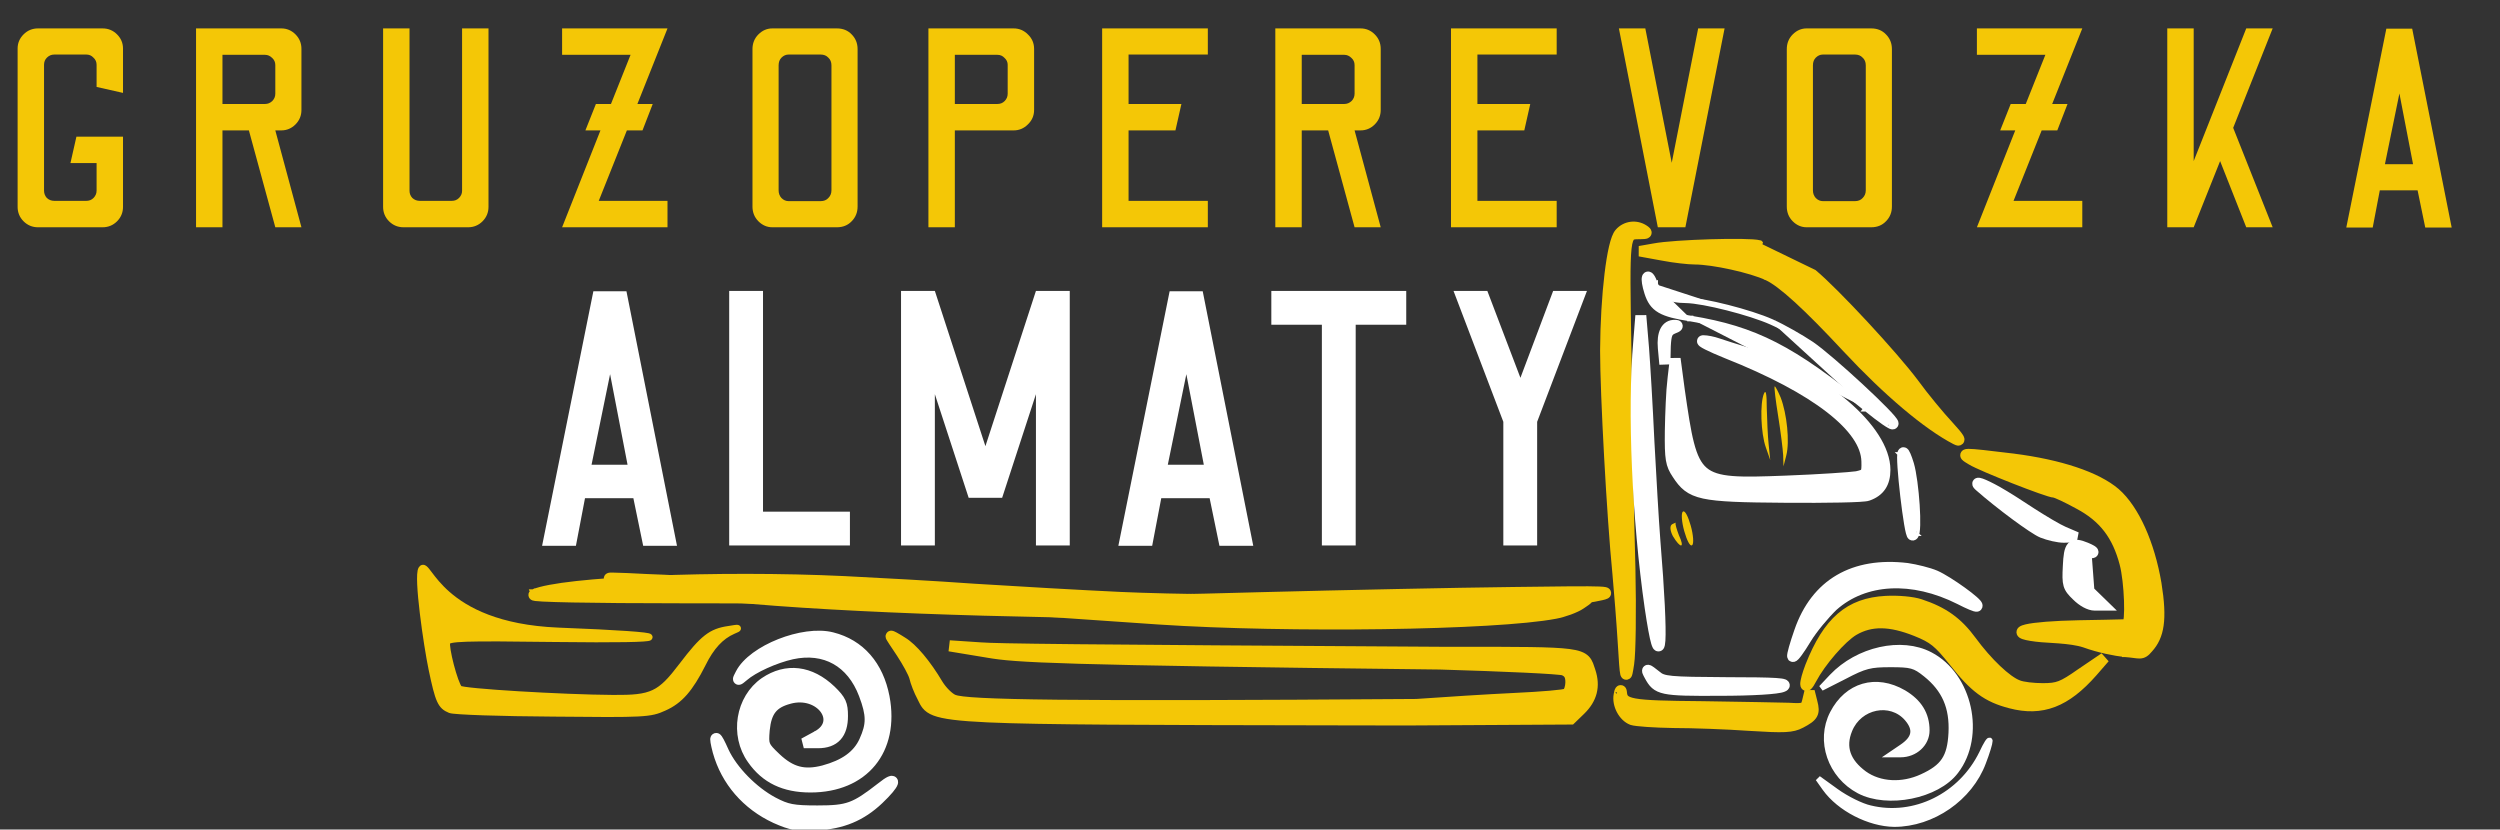 <svg width="220" height="73" viewBox="0 0 220 73" fill="none" xmlns="http://www.w3.org/2000/svg">
<rect x="0" y="0" width="220" height="73" fill="#333333" stroke="none"/>
<g clip-path="url(#clip0_53_146)">
<path d="M144.711 20.28C144.711 20.28 144.711 20.28 144.711 20.28L144.711 20.28ZM143.32 59.202C143.32 59.202 143.32 59.201 143.32 59.199C143.32 59.201 143.32 59.202 143.32 59.202ZM144.629 20.576C144.631 20.578 144.631 20.578 144.629 20.575L144.629 20.576ZM143.335 32.121L143.335 32.12C143.327 31.655 143.32 31.21 143.313 30.782C143.229 25.676 143.187 23.142 143.326 21.877C143.364 21.538 143.412 21.306 143.47 21.147C143.527 20.991 143.587 20.922 143.637 20.886C143.689 20.848 143.761 20.823 143.885 20.811C143.976 20.803 144.073 20.802 144.194 20.801C144.246 20.801 144.302 20.8 144.364 20.799C144.504 20.799 144.622 20.796 144.714 20.785C144.76 20.78 144.808 20.773 144.852 20.76C144.891 20.748 144.956 20.725 145.011 20.67C145.082 20.599 145.111 20.499 145.088 20.401C145.071 20.325 145.027 20.27 145 20.241C144.944 20.179 144.862 20.119 144.778 20.063C144.01 19.55 142.982 19.676 142.37 20.383C142.255 20.51 142.161 20.699 142.079 20.913C141.995 21.136 141.916 21.411 141.841 21.729C141.692 22.364 141.558 23.187 141.445 24.133C141.218 26.025 141.072 28.428 141.058 30.843V30.844C141.058 34.666 141.641 45.441 142.142 50.484C142.28 52.013 142.502 54.764 142.613 56.597C142.662 57.404 142.7 58.014 142.733 58.453C142.766 58.881 142.796 59.169 142.832 59.311C142.84 59.343 142.856 59.4 142.89 59.45C142.906 59.475 142.95 59.532 143.032 59.558C143.132 59.59 143.219 59.556 143.271 59.517C143.314 59.484 143.338 59.446 143.349 59.427C143.362 59.404 143.371 59.382 143.378 59.364C143.392 59.327 143.404 59.285 143.414 59.243C143.454 59.078 143.499 58.793 143.554 58.43C143.627 57.988 143.675 56.82 143.696 55.316C143.716 53.8 143.71 51.919 143.668 50.038L143.668 50.036C143.557 46.282 143.418 38.242 143.335 32.121Z" fill="#F4C706" stroke="#F4C706" stroke-width="0.5"/>
<path d="M159.626 23.974L159.625 23.973L154.802 21.634L154.866 21.393C154.866 21.393 154.865 21.392 154.865 21.392C154.721 21.354 154.495 21.329 154.225 21.311C153.947 21.293 153.605 21.281 153.218 21.275C152.444 21.264 151.484 21.275 150.502 21.305C148.545 21.364 146.465 21.496 145.567 21.667C145.566 21.667 145.566 21.667 145.565 21.667L144.458 21.861L144.456 22.353L146.286 22.687C146.286 22.687 146.287 22.687 146.287 22.687C147.296 22.883 148.589 23.025 149.138 23.025C149.93 23.025 151.165 23.208 152.388 23.479C153.612 23.749 154.791 24.099 155.473 24.42L155.473 24.421L155.476 24.422C156.076 24.696 156.933 25.334 158.091 26.389C159.243 27.44 160.674 28.888 162.421 30.764L162.422 30.765C165.981 34.582 169.502 37.556 172.012 38.857C172.076 38.89 172.137 38.919 172.194 38.938C172.222 38.948 172.256 38.957 172.292 38.962C172.326 38.966 172.383 38.968 172.445 38.945C172.518 38.917 172.58 38.858 172.608 38.777C172.632 38.709 172.624 38.647 172.617 38.612C172.602 38.543 172.567 38.477 172.536 38.426C172.41 38.216 172.099 37.849 171.618 37.325L171.618 37.325L171.617 37.324C170.846 36.497 169.465 34.835 168.582 33.619L168.582 33.619L168.58 33.616C167.655 32.381 165.898 30.369 164.138 28.473C162.379 26.578 160.598 24.779 159.626 23.974Z" fill="#F4C706" stroke="#F4C706" stroke-width="0.5"/>
<path d="M155.903 28.334C154.954 27.909 153.459 27.438 152.017 27.072C150.58 26.706 149.16 26.435 148.365 26.421L148.365 26.421H148.36C147.594 26.421 147 26.292 146.56 26.054C146.125 25.82 145.825 25.471 145.652 24.999M155.903 28.334C155.903 28.334 155.903 28.335 155.904 28.335L155.801 28.563L155.903 28.334C155.903 28.334 155.903 28.334 155.903 28.334ZM155.903 28.334C156.919 28.787 158.486 29.685 159.411 30.303L159.413 30.304L159.413 30.304C160.305 30.914 162.144 32.513 163.749 34C164.554 34.746 165.306 35.469 165.858 36.033C166.133 36.314 166.362 36.559 166.523 36.749C166.603 36.843 166.67 36.928 166.719 37.001C166.743 37.036 166.766 37.074 166.784 37.111C166.798 37.141 166.824 37.201 166.824 37.272C166.824 37.312 166.815 37.368 166.779 37.422C166.741 37.478 166.689 37.51 166.643 37.525C166.566 37.551 166.497 37.536 166.472 37.53C166.41 37.516 166.344 37.484 166.287 37.453C166.163 37.388 165.995 37.281 165.797 37.144C165.398 36.867 164.851 36.453 164.25 35.963M164.25 35.963C164.251 35.963 164.251 35.963 164.251 35.963L164.408 35.769L164.25 35.963ZM164.25 35.963C160.978 33.295 158.53 31.549 156.19 30.35C153.856 29.155 151.619 28.5 148.765 28.03M148.765 28.03C148.765 28.031 148.766 28.031 148.766 28.031L148.804 27.784L148.764 28.03C148.764 28.03 148.764 28.03 148.765 28.03ZM148.765 28.03C147.505 27.836 146.663 27.637 146.083 27.301C145.477 26.95 145.177 26.463 144.957 25.773C144.85 25.437 144.78 25.146 144.744 24.916C144.726 24.801 144.716 24.698 144.715 24.61C144.714 24.528 144.719 24.435 144.748 24.355C144.763 24.316 144.792 24.254 144.853 24.206C144.925 24.15 145.014 24.133 145.097 24.152C145.167 24.168 145.219 24.206 145.25 24.233C145.284 24.264 145.313 24.299 145.338 24.333C145.434 24.465 145.539 24.689 145.652 24.999M145.652 24.999C145.652 24.999 145.652 24.998 145.652 24.998L145.417 25.085L145.652 24.999C145.652 24.999 145.652 24.999 145.652 24.999ZM166.334 37.331C166.334 37.331 166.334 37.33 166.333 37.328C166.334 37.33 166.335 37.331 166.334 37.331Z" fill="white" stroke="white" stroke-width="0.5"/>
<path d="M144.864 30.624L144.864 30.622L144.642 27.979L144.144 27.98L143.977 30.065C143.977 30.066 143.977 30.066 143.977 30.066C143.448 36.156 143.866 45.719 144.979 53.467L144.979 53.468C145.214 55.072 145.406 56.1 145.551 56.589C145.587 56.71 145.625 56.816 145.668 56.892C145.687 56.927 145.723 56.984 145.783 57.025C145.816 57.048 145.865 57.073 145.928 57.077C145.995 57.081 146.054 57.061 146.099 57.032C146.176 56.981 146.21 56.905 146.224 56.871C146.242 56.827 146.254 56.779 146.263 56.733C146.282 56.639 146.296 56.517 146.305 56.373C146.379 55.235 146.238 52.154 145.864 47.596C145.725 45.847 145.504 41.901 145.337 38.839C145.198 35.777 144.976 32.074 144.864 30.624ZM145.761 56.682C145.759 56.686 145.759 56.685 145.761 56.681C145.761 56.682 145.761 56.682 145.761 56.682ZM146.106 56.652C146.106 56.652 146.106 56.651 146.105 56.649C146.106 56.651 146.106 56.651 146.106 56.652Z" fill="white" stroke="white" stroke-width="0.5"/>
<path d="M146.778 30.492C146.806 29.946 146.848 29.649 146.926 29.462C146.99 29.308 147.083 29.221 147.29 29.128C147.402 29.086 147.495 29.047 147.567 29.011C147.604 28.993 147.639 28.973 147.671 28.952C147.698 28.934 147.74 28.903 147.773 28.859C147.807 28.814 147.867 28.701 147.803 28.571C147.753 28.469 147.66 28.435 147.63 28.425C147.558 28.401 147.47 28.396 147.394 28.396C147.166 28.389 146.955 28.438 146.771 28.55C146.587 28.662 146.446 28.828 146.343 29.031C146.143 29.429 146.083 29.984 146.141 30.643L146.141 30.643L146.141 30.645L146.252 31.841L146.751 31.823L146.778 30.492ZM147.398 28.533C147.398 28.533 147.397 28.534 147.396 28.534C147.397 28.534 147.398 28.533 147.398 28.533Z" fill="white" stroke="white" stroke-width="0.5"/>
<path d="M146.755 37.926L146.755 37.927C146.741 39.161 146.754 39.914 146.845 40.465C146.939 41.034 147.116 41.387 147.407 41.824C147.709 42.288 147.998 42.672 148.388 42.973C148.781 43.276 149.259 43.483 149.922 43.628C151.231 43.913 153.331 43.968 157.082 43.995C158.916 44.009 160.653 44.002 161.976 43.974C162.636 43.961 163.195 43.941 163.611 43.917C163.819 43.904 163.993 43.891 164.129 43.875C164.247 43.861 164.366 43.844 164.446 43.812C164.997 43.618 165.419 43.318 165.701 42.897C165.982 42.475 166.107 41.957 166.107 41.352C166.107 40.405 165.736 39.4 165.098 38.404C164.459 37.407 163.543 36.403 162.427 35.455C160.196 33.557 157.146 31.857 153.853 30.846C152.766 30.511 151.608 30.152 151.226 30.015C150.819 29.869 150.234 29.75 149.892 29.75C149.864 29.75 149.813 29.752 149.761 29.772C149.703 29.794 149.591 29.863 149.585 30.011C149.581 30.116 149.639 30.188 149.655 30.207C149.68 30.237 149.708 30.261 149.731 30.28C149.821 30.35 149.977 30.438 150.165 30.533C150.552 30.729 151.156 30.996 151.881 31.289L151.882 31.29C155.8 32.843 158.844 34.468 160.911 36.069C162.99 37.678 164.027 39.222 164.053 40.606L164.053 40.606L164.053 40.608C164.06 40.88 164.061 41.075 164.047 41.222C164.034 41.369 164.008 41.44 163.982 41.48C163.96 41.515 163.921 41.551 163.824 41.591C163.722 41.633 163.579 41.671 163.366 41.719C162.867 41.8 160.092 41.993 157.157 42.104C155.118 42.181 153.604 42.232 152.452 42.139C151.301 42.047 150.554 41.812 150.02 41.354C149.485 40.895 149.125 40.177 148.827 39.024C148.528 37.872 148.301 36.328 148.002 34.251C148.002 34.25 148.002 34.25 148.002 34.249L147.669 31.748L147.173 31.752L146.979 33.42C146.979 33.42 146.979 33.421 146.978 33.421C146.866 34.353 146.782 36.368 146.755 37.926Z" fill="white" stroke="white" stroke-width="0.5"/>
<path d="M156.697 34.975C157.252 36.422 157.502 38.871 157.196 40.067L156.946 41.041L156.919 40.067C156.891 39.538 156.697 37.98 156.474 36.589C156.252 35.225 156.114 34.057 156.169 34.001C156.225 33.973 156.447 34.391 156.697 34.975Z" fill="#F4C706"/>
<path d="M155.476 35.921C155.504 36.923 155.559 38.37 155.642 39.121L155.781 40.484L155.393 39.371C154.948 38.119 154.865 35.504 155.226 34.641C155.393 34.252 155.476 34.641 155.476 35.921Z" fill="#F4C706"/>
<path d="M168.175 40.818L168.175 40.818L168.175 40.816C168.076 40.491 167.976 40.21 167.891 40.014C167.849 39.919 167.807 39.832 167.765 39.769C167.747 39.742 167.714 39.695 167.666 39.66C167.642 39.642 167.592 39.611 167.523 39.606C167.44 39.599 167.366 39.631 167.314 39.683C167.258 39.739 167.238 39.808 167.23 39.836C167.219 39.874 167.213 39.916 167.208 39.955C167.199 40.035 167.195 40.134 167.195 40.247C167.194 40.474 167.208 40.779 167.231 41.131C167.279 41.837 167.367 42.75 167.472 43.648C167.576 44.546 167.697 45.433 167.807 46.087C167.862 46.413 167.915 46.687 167.964 46.877C167.988 46.969 168.014 47.055 168.044 47.12C168.056 47.147 168.081 47.198 168.125 47.241C168.149 47.263 168.193 47.299 168.26 47.313C168.333 47.329 168.404 47.312 168.458 47.277C168.552 47.218 168.596 47.122 168.617 47.067C168.643 47 168.662 46.922 168.676 46.841C168.704 46.678 168.72 46.467 168.728 46.226C168.744 45.743 168.725 45.11 168.681 44.441C168.594 43.111 168.406 41.598 168.175 40.818ZM168.501 46.916C168.501 46.916 168.5 46.916 168.499 46.913C168.5 46.915 168.501 46.916 168.501 46.916ZM167.712 39.969C167.713 39.965 167.713 39.966 167.711 39.971C167.712 39.97 167.712 39.97 167.712 39.969ZM167.343 40.038C167.343 40.038 167.344 40.038 167.345 40.04C167.344 40.039 167.343 40.038 167.343 40.038ZM168.145 46.9C168.145 46.9 168.145 46.899 168.147 46.896C168.145 46.899 168.145 46.9 168.145 46.9Z" fill="white" stroke="white" stroke-width="0.5"/>
<path d="M177.164 40.163L177.163 40.162L177.092 40.154C174.858 39.885 173.705 39.746 173.237 39.75C173.175 39.751 173.117 39.754 173.067 39.761C173.022 39.767 172.958 39.779 172.9 39.812C172.832 39.851 172.743 39.938 172.75 40.077C172.755 40.18 172.813 40.25 172.838 40.279C172.896 40.344 172.986 40.406 173.067 40.459C173.155 40.517 173.265 40.582 173.384 40.654L173.384 40.654C173.384 40.654 173.385 40.654 173.385 40.655C173.628 40.805 174.179 41.059 174.855 41.35C175.541 41.645 176.375 41.985 177.197 42.308C178.018 42.631 178.829 42.937 179.468 43.163C179.787 43.276 180.066 43.369 180.282 43.435C180.39 43.468 180.485 43.494 180.563 43.513C180.63 43.529 180.703 43.544 180.765 43.545C180.769 43.546 180.78 43.549 180.803 43.556C180.839 43.567 180.889 43.584 180.952 43.609C181.078 43.659 181.246 43.732 181.444 43.825C181.84 44.011 182.348 44.269 182.87 44.558L182.87 44.558L182.873 44.56C184.993 45.691 186.14 47.227 186.772 49.621L186.772 49.621L186.772 49.622C186.98 50.392 187.121 51.712 187.162 52.857C187.182 53.428 187.176 53.944 187.144 54.317C187.127 54.506 187.105 54.646 187.08 54.736C187.079 54.738 187.079 54.74 187.078 54.742C187.016 54.744 186.933 54.746 186.831 54.749C186.151 54.767 184.633 54.808 182.96 54.831L182.959 54.831C180.693 54.877 179.042 55.015 178.297 55.191C178.12 55.233 177.951 55.286 177.844 55.365C177.792 55.403 177.694 55.494 177.698 55.642C177.703 55.786 177.803 55.871 177.855 55.908C177.966 55.985 178.142 56.039 178.341 56.084C178.553 56.132 178.832 56.177 179.179 56.219C179.454 56.258 179.86 56.283 180.316 56.311C180.593 56.328 180.888 56.347 181.184 56.37C181.988 56.433 182.815 56.533 183.417 56.736C184.707 57.204 186.134 57.477 186.986 57.57L186.986 57.571L186.996 57.571C187.326 57.594 187.576 57.626 187.781 57.653C187.788 57.654 187.794 57.655 187.801 57.656C187.99 57.681 188.159 57.703 188.307 57.699C188.474 57.694 188.624 57.655 188.775 57.558C188.914 57.469 189.044 57.335 189.188 57.164C190.212 56.031 190.474 54.53 189.96 51.328L189.96 51.328L189.959 51.326C189.361 47.804 187.997 44.728 186.287 43.23L186.285 43.229C184.58 41.767 181.278 40.686 177.164 40.163ZM173.12 40.258C173.12 40.258 173.12 40.258 173.121 40.258L173.12 40.258Z" fill="#F4C706" stroke="#F4C706" stroke-width="0.5"/>
<path d="M175.86 43.064L175.859 43.063C175.232 42.714 174.71 42.462 174.401 42.354C174.323 42.327 174.249 42.305 174.183 42.294C174.152 42.289 174.11 42.285 174.066 42.29C174.028 42.294 173.94 42.309 173.873 42.387C173.795 42.478 173.802 42.583 173.817 42.641C173.831 42.696 173.859 42.739 173.878 42.765C173.919 42.822 173.978 42.881 174.044 42.94L174.045 42.941C174.968 43.754 176.168 44.704 177.231 45.49C177.762 45.883 178.261 46.236 178.676 46.511C179.084 46.781 179.428 46.988 179.641 47.075L179.641 47.075L179.643 47.075C180.217 47.306 181.083 47.511 181.624 47.511V47.511L181.631 47.511L182.548 47.483L182.639 47.003L181.667 46.586L181.667 46.586L181.665 46.585C181.162 46.373 179.933 45.635 178.929 44.993C177.928 44.324 176.562 43.458 175.86 43.064Z" fill="white" stroke="white" stroke-width="0.5"/>
<path d="M148.786 46.262C149.015 47.072 149.072 47.883 148.9 47.978C148.729 48.121 148.443 47.549 148.214 46.738C147.985 45.928 147.928 45.117 148.1 45.022C148.271 44.879 148.557 45.451 148.786 46.262Z" fill="#F4C706"/>
<path d="M147.454 46.032C147.405 46.095 147.552 46.603 147.748 47.111C148.286 48.253 147.895 48.317 147.21 47.174C146.965 46.698 146.916 46.254 147.161 46.127C147.405 46 147.552 45.968 147.454 46.032Z" fill="#F4C706"/>
<path d="M183.804 48.615C183.705 48.603 183.584 48.585 183.443 48.559C182.749 48.42 182.721 48.476 182.888 49.338C182.999 49.839 183.082 50.507 183.082 50.813C183.082 51.119 183.527 51.787 184.082 52.288L183.804 48.615ZM183.804 48.615C183.842 48.634 183.874 48.652 183.9 48.667C183.921 48.68 183.936 48.69 183.947 48.698C183.958 48.706 183.962 48.71 183.962 48.71C183.962 48.71 183.962 48.71 183.961 48.71C183.961 48.709 183.958 48.706 183.954 48.7C183.949 48.695 183.942 48.685 183.936 48.67C183.931 48.659 183.925 48.644 183.921 48.626M183.651 47.995L183.651 47.995L183.649 47.994C183.341 47.867 183.069 47.776 182.835 47.755C182.589 47.732 182.358 47.786 182.182 47.974C182.022 48.145 181.937 48.395 181.883 48.684C181.828 48.98 181.798 49.36 181.778 49.827C181.737 50.621 181.724 51.119 181.839 51.513C181.96 51.926 182.214 52.203 182.602 52.577C182.867 52.842 183.163 53.066 183.456 53.224C183.747 53.381 184.053 53.484 184.332 53.484H185.054H185.669L185.228 53.054L184.256 52.108L184.256 52.108L184.249 52.102C183.987 51.865 183.75 51.588 183.581 51.337C183.497 51.212 183.432 51.097 183.389 51.001C183.344 50.899 183.332 50.838 183.332 50.813C183.332 50.483 183.246 49.799 183.133 49.288C183.091 49.071 183.065 48.921 183.056 48.813C183.054 48.787 183.053 48.767 183.053 48.751C183.124 48.754 183.229 48.771 183.394 48.804L183.394 48.804L183.398 48.805C183.631 48.847 183.82 48.873 183.958 48.878C184.026 48.881 184.095 48.879 184.156 48.868C184.186 48.862 184.227 48.851 184.269 48.828C184.311 48.804 184.371 48.758 184.401 48.673C184.431 48.587 184.412 48.509 184.39 48.461C184.368 48.414 184.339 48.38 184.317 48.358C184.272 48.313 184.215 48.274 184.158 48.239C184.041 48.169 183.87 48.087 183.651 47.995Z" fill="white" stroke="white" stroke-width="0.5"/>
<path d="M56.874 50.762C55.764 50.703 54.495 50.642 54.071 50.642C53.945 50.636 53.843 50.634 53.766 50.636C53.727 50.637 53.69 50.639 53.658 50.643C53.633 50.646 53.582 50.653 53.533 50.677C53.511 50.688 53.449 50.72 53.411 50.794C53.362 50.89 53.384 50.985 53.419 51.045C53.448 51.093 53.485 51.12 53.501 51.131C53.52 51.145 53.54 51.155 53.554 51.162C53.608 51.188 53.682 51.211 53.757 51.231C54.071 51.315 54.724 51.439 55.578 51.582C57.294 51.868 59.873 52.237 62.322 52.523L62.322 52.523C71.779 53.593 88.501 54.157 104.238 54.194C119.967 54.232 134.753 53.744 140.323 52.701L140.323 52.701L140.324 52.701C140.581 52.652 140.801 52.608 140.972 52.569C141.129 52.533 141.278 52.494 141.365 52.447C141.387 52.436 141.432 52.41 141.469 52.365C141.489 52.34 141.515 52.299 141.526 52.244C141.537 52.183 141.527 52.124 141.501 52.073C141.457 51.989 141.383 51.954 141.36 51.944C141.327 51.929 141.293 51.919 141.265 51.913C141.157 51.889 140.981 51.874 140.745 51.864C139.784 51.822 137.489 51.845 133.183 51.905C128.031 51.965 118.14 52.175 111.16 52.356L111.16 52.356C96.129 52.777 93.711 52.717 67.328 51.304C62.706 51.033 58.005 50.793 56.874 50.762Z" fill="#F4C706" stroke="#F4C706" stroke-width="0.5"/>
<path d="M167.861 49.796L167.861 49.796L167.854 49.795C165.468 49.512 163.411 49.856 161.76 50.822C160.107 51.789 158.886 53.365 158.148 55.498C157.952 56.058 157.784 56.584 157.671 56.984C157.615 57.182 157.571 57.354 157.545 57.483C157.532 57.547 157.522 57.608 157.518 57.658C157.516 57.684 157.515 57.714 157.517 57.744C157.519 57.765 157.524 57.828 157.565 57.889L157.593 57.931L157.634 57.959C157.721 58.017 157.811 58.007 157.859 57.994C157.906 57.981 157.942 57.959 157.964 57.944C158.01 57.913 158.053 57.871 158.09 57.831C158.168 57.748 158.263 57.627 158.367 57.484C158.578 57.194 158.846 56.785 159.125 56.322C159.666 55.428 160.731 54.167 161.442 53.482C164.119 51.097 168.246 50.855 172.375 52.937C172.754 53.134 173.114 53.304 173.389 53.418C173.525 53.475 173.647 53.521 173.741 53.549C173.787 53.562 173.836 53.575 173.882 53.58C173.904 53.583 173.936 53.586 173.971 53.581C174 53.578 174.074 53.566 174.137 53.503L174.144 53.496L174.15 53.489C174.261 53.359 174.206 53.212 174.189 53.171C174.164 53.114 174.125 53.061 174.091 53.019C174.018 52.93 173.91 52.826 173.783 52.714C173.528 52.489 173.164 52.206 172.764 51.917C171.967 51.342 170.991 50.716 170.396 50.454L170.396 50.454L170.394 50.453C169.784 50.191 168.622 49.909 167.861 49.796Z" fill="white" stroke="white" stroke-width="0.5"/>
<path d="M46.916 52.111C46.899 52.118 46.87 52.132 46.84 52.158C46.809 52.185 46.738 52.261 46.752 52.382C46.764 52.489 46.837 52.546 46.859 52.562C46.888 52.583 46.916 52.595 46.93 52.6C46.984 52.62 47.056 52.631 47.118 52.639C47.257 52.657 47.477 52.673 47.767 52.688C48.348 52.718 49.235 52.745 50.376 52.768C52.66 52.813 55.972 52.841 59.918 52.841C72.965 52.841 76.774 52.98 89.447 53.844L89.447 53.844C92.738 54.067 98.385 54.457 101.976 54.707L101.977 54.708C107.67 55.084 115.082 55.21 121.725 55.116C128.359 55.022 134.253 54.708 136.896 54.202C137.663 54.059 138.708 53.688 139.234 53.328C139.411 53.21 139.55 53.115 139.648 53.043C139.697 53.008 139.74 52.974 139.774 52.945C139.79 52.93 139.809 52.913 139.825 52.895C139.839 52.88 139.867 52.847 139.886 52.801C139.906 52.754 139.937 52.624 139.832 52.518C139.759 52.443 139.668 52.439 139.649 52.438L139.648 52.438C139.591 52.436 139.532 52.45 139.496 52.459C139.41 52.48 139.286 52.521 139.132 52.575C139.128 52.576 139.118 52.578 139.099 52.581C139.075 52.584 139.042 52.589 139 52.593C138.916 52.601 138.803 52.609 138.661 52.617C138.378 52.632 137.988 52.646 137.505 52.658C136.538 52.683 135.202 52.701 133.6 52.713C130.395 52.737 126.131 52.736 121.639 52.714C112.652 52.669 102.765 52.536 98.639 52.341L98.639 52.341C95.051 52.174 89.256 51.84 85.741 51.617C82.26 51.366 77.135 51.087 74.33 50.948L74.329 50.948C68.767 50.683 62.551 50.697 57.416 50.913C54.848 51.021 52.548 51.18 50.733 51.38C49.826 51.48 49.037 51.591 48.395 51.712C47.759 51.831 47.252 51.963 46.916 52.111ZM46.916 52.111C46.917 52.11 46.918 52.11 46.92 52.109L47.015 52.34M46.916 52.111C46.915 52.111 46.915 52.111 46.915 52.111L47.015 52.34M47.015 52.34C47.08 52.312 47.151 52.284 47.231 52.257L89.464 53.594C76.786 52.73 72.971 52.591 59.918 52.591C53.688 52.591 49.043 52.522 47.529 52.424C47.364 52.472 47.226 52.521 47.116 52.569M47.015 52.34C46.992 52.35 46.996 52.36 47.027 52.369C47.028 52.369 47.028 52.369 47.028 52.369C47.065 52.38 47.138 52.391 47.246 52.402C47.231 52.473 47.187 52.519 47.167 52.536C47.146 52.554 47.126 52.565 47.116 52.569M47.116 52.569C47.114 52.57 47.112 52.571 47.111 52.571L47.111 52.571L47.116 52.569Z" fill="#F4C706" stroke="#F4C706" stroke-width="0.5"/>
<path d="M158.864 60.086C158.864 60.086 158.864 60.086 158.865 60.085C158.864 60.086 158.864 60.086 158.864 60.086ZM177.668 60.109L177.661 60.106L177.654 60.103C177.206 59.941 176.558 59.472 175.832 58.783C175.115 58.102 174.348 57.23 173.662 56.295C172.408 54.582 171.114 53.661 169.041 52.978C168.332 52.741 167.047 52.631 165.95 52.687L165.95 52.687C164.31 52.773 162.99 53.233 161.881 54.191C160.779 55.144 159.907 56.57 159.123 58.549L159.121 58.552C158.973 58.94 158.861 59.28 158.786 59.555C158.714 59.821 158.669 60.048 158.671 60.2C158.672 60.239 158.676 60.287 158.689 60.335C158.702 60.378 158.734 60.459 158.819 60.512C158.917 60.573 159.018 60.558 159.08 60.533C159.137 60.51 159.181 60.474 159.21 60.447C159.322 60.341 159.453 60.131 159.604 59.842C159.995 59.1 160.642 58.205 161.328 57.414C162.017 56.619 162.724 55.956 163.23 55.657C164.665 54.82 166.271 54.827 168.536 55.729C169.292 56.032 169.757 56.265 170.201 56.62C170.649 56.98 171.084 57.475 171.765 58.323C172.685 59.498 173.437 60.304 174.224 60.884C175.016 61.468 175.832 61.813 176.867 62.083C178.282 62.455 179.544 62.437 180.758 61.974C181.966 61.512 183.101 60.617 184.282 59.279L184.282 59.279L184.283 59.278L185.227 58.193L184.898 57.822L183.01 59.102L183.01 59.102L183.006 59.104C182.171 59.691 181.681 59.999 181.242 60.167C180.814 60.331 180.421 60.367 179.763 60.367C179.356 60.367 178.915 60.339 178.53 60.292C178.136 60.244 177.827 60.177 177.668 60.109Z" fill="#F4C706" stroke="#F4C706" stroke-width="0.5"/>
<path d="M78.033 61.319L78.032 61.318C77.49 58.484 75.819 56.531 73.267 55.892C71.945 55.553 70.151 55.851 68.574 56.475C67.78 56.79 67.028 57.192 66.404 57.65C65.783 58.107 65.274 58.63 64.987 59.192L64.984 59.197C64.91 59.337 64.851 59.451 64.814 59.532C64.795 59.572 64.776 59.615 64.764 59.656C64.759 59.675 64.75 59.709 64.75 59.749C64.749 59.782 64.755 59.88 64.841 59.955C64.931 60.032 65.031 60.019 65.068 60.012C65.109 60.004 65.141 59.988 65.159 59.978C65.197 59.958 65.236 59.93 65.27 59.904C65.34 59.851 65.438 59.77 65.558 59.67L65.564 59.665L65.564 59.665L65.568 59.661C65.972 59.309 66.64 58.917 67.405 58.57C68.166 58.225 69.003 57.932 69.733 57.769C71.154 57.46 72.416 57.631 73.448 58.209C74.481 58.788 75.307 59.787 75.832 61.175L75.832 61.175C76.175 62.085 76.336 62.719 76.339 63.297C76.343 63.868 76.191 64.408 75.865 65.129C75.324 66.317 74.237 67.117 72.42 67.606C71.586 67.822 70.91 67.849 70.291 67.686C69.671 67.523 69.082 67.162 68.435 66.553C67.866 66.012 67.63 65.766 67.523 65.503C67.418 65.247 67.428 64.952 67.485 64.253C67.566 63.441 67.746 62.898 68.05 62.515C68.351 62.134 68.801 61.877 69.495 61.69L69.496 61.689C70.806 61.325 71.918 61.819 72.421 62.507C72.671 62.85 72.766 63.231 72.684 63.583C72.604 63.933 72.339 64.3 71.784 64.594L71.783 64.594L71.781 64.596L70.809 65.124L70.929 65.594H71.984C72.749 65.594 73.362 65.386 73.779 64.928C74.192 64.474 74.372 63.817 74.372 63.007C74.372 62.485 74.338 62.099 74.169 61.727C74.002 61.361 73.714 61.034 73.269 60.601L73.267 60.6C72.335 59.709 71.315 59.184 70.268 59.058C69.219 58.931 68.166 59.209 67.179 59.878L67.179 59.878L67.177 59.88C64.976 61.408 64.428 64.683 66.032 66.935C67.252 68.68 68.972 69.489 71.317 69.489C73.709 69.489 75.619 68.653 76.817 67.193C78.016 65.733 78.473 63.685 78.033 61.319Z" fill="white" stroke="white" stroke-width="0.5"/>
<path d="M169.857 57.629C173.328 59.437 174.494 64.752 172.106 67.868C170.468 70.038 166.109 70.901 163.61 69.593C161.083 68.258 160.028 65.197 161.277 62.776C162.555 60.3 165.081 59.549 167.525 60.968C168.885 61.775 169.552 62.86 169.552 64.279C169.552 65.447 168.524 66.394 167.247 66.394H166.414L167.358 65.754C168.524 64.974 168.663 64.195 167.83 63.221C166.386 61.552 163.61 62.108 162.749 64.251C162.138 65.754 162.582 67.006 164.054 68.091C165.414 69.065 167.386 69.176 169.135 68.369C171.023 67.507 171.606 66.644 171.717 64.501C171.828 62.248 171.134 60.662 169.468 59.326C168.496 58.547 168.191 58.464 166.358 58.464C164.581 58.464 164.109 58.575 162.305 59.521L160.278 60.55L161.222 59.549C163.499 57.156 167.33 56.293 169.857 57.629Z" fill="white" stroke="white" stroke-width="0.5"/>
<path d="M123.759 63.344L123.759 63.343L123.759 63.344ZM133.243 61.23C130.883 61.341 127 61.591 124.638 61.758C109.141 61.869 99.243 61.89 93.077 61.824C89.993 61.791 87.846 61.736 86.4 61.66C85.676 61.623 85.132 61.58 84.735 61.532C84.33 61.483 84.102 61.432 83.995 61.388L83.992 61.386C83.83 61.321 83.602 61.154 83.36 60.915C83.123 60.681 82.894 60.398 82.725 60.126C82.192 59.226 81.622 58.415 81.071 57.76C80.524 57.11 79.984 56.6 79.505 56.314C79.266 56.159 79.041 56.025 78.866 55.928C78.778 55.88 78.701 55.84 78.641 55.811C78.611 55.797 78.581 55.784 78.555 55.774C78.542 55.769 78.526 55.764 78.51 55.759C78.498 55.756 78.467 55.748 78.429 55.748C78.36 55.748 78.278 55.778 78.224 55.855C78.181 55.915 78.178 55.976 78.178 55.998C78.178 56.042 78.189 56.077 78.192 56.085L78.192 56.085C78.2 56.109 78.211 56.13 78.217 56.141C78.23 56.168 78.25 56.202 78.272 56.239C78.318 56.315 78.386 56.422 78.469 56.551C78.637 56.81 78.874 57.166 79.137 57.555C79.398 57.953 79.657 58.385 79.865 58.767C80.075 59.154 80.22 59.468 80.269 59.646C80.36 60.065 80.672 60.886 80.984 61.455C80.999 61.487 81.015 61.518 81.03 61.55C81.131 61.759 81.236 61.975 81.39 62.164C81.579 62.395 81.834 62.581 82.231 62.732C83.001 63.025 84.359 63.204 86.961 63.322C91.65 63.534 100.501 63.551 117.565 63.582C119.52 63.585 121.582 63.589 123.759 63.593L123.761 63.593L138.227 63.51L138.327 63.509L138.399 63.44L139.232 62.633L139.232 62.633L139.233 62.632C139.758 62.121 140.105 61.567 140.262 60.961C140.418 60.353 140.377 59.713 140.157 59.037L140.157 59.037L140.156 59.035C140.137 58.978 140.119 58.921 140.1 58.865C140.053 58.716 140.006 58.572 139.954 58.444C139.88 58.261 139.786 58.087 139.636 57.934C139.336 57.629 138.865 57.464 138.074 57.36C136.588 57.166 133.744 57.166 128.086 57.167C127.703 57.167 127.307 57.167 126.898 57.167C94.108 56.972 87.655 56.888 86.307 56.778L86.304 56.778L83.805 56.611L83.747 57.107L86.939 57.635C86.939 57.636 86.939 57.636 86.94 57.636C89.408 58.057 92.605 58.279 126.725 58.669C129.541 58.752 132.177 58.849 134.149 58.943C135.136 58.99 135.955 59.036 136.548 59.079C136.844 59.1 137.082 59.121 137.254 59.14C137.341 59.15 137.409 59.158 137.458 59.167C137.504 59.174 137.521 59.179 137.521 59.179C137.521 59.179 137.52 59.179 137.518 59.178L137.519 59.178C137.72 59.261 137.829 59.356 137.894 59.469C137.963 59.588 138.003 59.76 138.003 60.032C138.003 60.226 137.966 60.429 137.912 60.593C137.884 60.675 137.854 60.742 137.826 60.791C137.805 60.826 137.79 60.844 137.784 60.851C137.783 60.851 137.783 60.851 137.782 60.851C137.766 60.856 137.742 60.863 137.706 60.871C137.636 60.887 137.536 60.905 137.409 60.923C137.156 60.959 136.808 60.996 136.388 61.032C135.549 61.105 134.435 61.174 133.243 61.23L133.243 61.23ZM137.793 60.847C137.793 60.847 137.793 60.847 137.793 60.847L137.793 60.847Z" fill="#F4C706" stroke="#F4C706" stroke-width="0.5"/>
<path d="M145.907 59.318L145.907 59.318L145.901 59.313C145.693 59.146 145.529 59.017 145.405 58.929C145.344 58.885 145.288 58.847 145.239 58.819C145.201 58.797 145.131 58.758 145.052 58.751C145.007 58.747 144.925 58.75 144.85 58.811C144.774 58.873 144.754 58.955 144.75 59.002C144.743 59.084 144.77 59.16 144.784 59.197C144.82 59.292 144.888 59.422 144.97 59.572C145.137 59.88 145.301 60.15 145.541 60.361C145.788 60.577 146.095 60.715 146.526 60.806C147.364 60.984 148.758 60.996 151.298 60.982C152.745 60.982 154.041 60.947 155.03 60.888C155.524 60.858 155.944 60.822 156.268 60.781C156.431 60.76 156.572 60.738 156.688 60.713C156.798 60.691 156.901 60.663 156.98 60.627C157.018 60.611 157.058 60.591 157.094 60.568C157.124 60.548 157.184 60.506 157.22 60.432C157.241 60.391 157.256 60.336 157.248 60.273C157.24 60.212 157.213 60.163 157.185 60.129C157.136 60.069 157.072 60.039 157.036 60.025C156.957 59.993 156.85 59.972 156.733 59.956C156.61 59.939 156.453 59.925 156.263 59.912C155.504 59.863 154.142 59.842 151.992 59.842C149.42 59.828 148.017 59.807 147.184 59.729C146.769 59.689 146.512 59.637 146.329 59.571C146.153 59.508 146.037 59.43 145.907 59.318ZM156.822 60.148C156.821 60.149 156.821 60.149 156.821 60.149C156.824 60.147 156.824 60.147 156.822 60.148ZM156.849 60.489C156.854 60.49 156.853 60.49 156.849 60.488L156.849 60.489Z" fill="white" stroke="white" stroke-width="0.5"/>
<path d="M142.918 60.904L142.918 60.904L142.917 60.895C142.913 60.857 142.907 60.82 142.898 60.785C142.891 60.755 142.877 60.708 142.848 60.664C142.82 60.622 142.738 60.526 142.596 60.539C142.478 60.549 142.414 60.63 142.396 60.655C142.35 60.716 142.324 60.795 142.307 60.855C142.288 60.924 142.27 61.007 142.256 61.102C142.161 61.586 142.275 62.115 142.506 62.555C142.737 62.996 143.104 63.383 143.553 63.55L143.553 63.55L143.561 63.553C143.672 63.59 143.86 63.62 144.082 63.646C144.312 63.673 144.601 63.699 144.932 63.722C145.593 63.767 146.423 63.802 147.274 63.816L147.274 63.816H147.278C148.937 63.816 151.958 63.927 153.924 64.066L153.924 64.066L153.926 64.066C157.01 64.259 157.73 64.244 158.555 63.816L158.555 63.816L158.556 63.815C158.836 63.668 159.066 63.536 159.247 63.404C159.428 63.272 159.572 63.131 159.667 62.961C159.863 62.612 159.805 62.222 159.681 61.751L159.487 60.974L159.002 60.976L158.835 61.669C158.794 61.829 158.763 61.92 158.727 61.979C158.7 62.025 158.671 62.051 158.613 62.073C158.541 62.099 158.424 62.118 158.219 62.121C158.017 62.125 157.753 62.113 157.399 62.092L157.399 62.092L157.393 62.092C156.63 62.066 153.517 62.014 150.323 61.962C150.133 61.959 149.943 61.956 149.753 61.953V61.953L149.751 61.953C146.561 61.925 144.838 61.882 143.9 61.713C143.43 61.629 143.206 61.519 143.091 61.406C142.986 61.303 142.937 61.163 142.918 60.904ZM142.412 60.903C142.412 60.903 142.413 60.904 142.413 60.905L142.412 60.903Z" fill="#F4C706" stroke="#F4C706" stroke-width="0.5"/>
<path d="M68.162 72.19L68.162 72.19L68.166 72.192C68.863 72.499 69.365 72.691 69.914 72.787C70.461 72.882 71.04 72.881 71.891 72.825C74.167 72.71 75.89 71.993 77.463 70.503C77.842 70.144 78.142 69.827 78.358 69.57C78.465 69.442 78.553 69.326 78.62 69.226C78.684 69.13 78.739 69.032 78.766 68.942C78.779 68.898 78.793 68.83 78.777 68.754C78.757 68.66 78.693 68.577 78.593 68.54C78.513 68.51 78.437 68.519 78.391 68.528C78.341 68.539 78.29 68.558 78.242 68.579C78.058 68.662 77.789 68.845 77.441 69.124C76.259 70.043 75.552 70.533 74.814 70.803C74.078 71.072 73.292 71.129 71.932 71.129C70.848 71.129 70.197 71.1 69.668 70.998C69.148 70.897 68.735 70.722 68.134 70.407C66.4 69.483 64.638 67.686 63.885 66.072C63.711 65.682 63.57 65.384 63.461 65.18C63.407 65.08 63.358 64.995 63.313 64.933C63.292 64.902 63.266 64.869 63.236 64.841C63.217 64.822 63.153 64.761 63.053 64.751C62.992 64.745 62.926 64.761 62.87 64.801C62.82 64.838 62.793 64.884 62.78 64.915C62.755 64.971 62.751 65.028 62.75 65.059C62.748 65.13 62.759 65.22 62.775 65.316C62.807 65.515 62.874 65.806 62.971 66.183L62.971 66.183L62.973 66.187C63.715 68.848 65.571 70.992 68.162 72.19Z" fill="white" stroke="white" stroke-width="0.5"/>
<path d="M175.104 65.197C175.104 65.392 174.854 66.227 174.52 67.089C173.354 70.233 170.05 72.515 166.691 72.515C164.497 72.487 161.887 71.151 160.61 69.371L159.999 68.508L161.582 69.649C162.47 70.289 163.803 70.957 164.58 71.124C168.468 72.07 172.577 70.038 174.409 66.282C174.77 65.503 175.076 65.002 175.104 65.197Z" fill="white" stroke="white" stroke-width="0.5"/>
<path d="M47.704 48.032L52.216 25.632H55.128L59.576 48.032H56.6L55.736 43.84H51.48L50.68 48.032H47.704ZM52.056 40.896H55.224L53.688 32.928L52.056 40.896ZM64.169 48V25.6H67.145V45.024H74.793V48H64.169ZM79.291 48V25.6H82.267L86.716 39.264L91.163 25.6H94.139V48H91.163V34.688L88.188 43.808H85.243L82.267 34.688V48H79.291ZM98.415 48.032L102.927 25.632H105.839L110.287 48.032H107.311L106.447 43.84H102.191L101.391 48.032H98.415ZM102.767 40.896H105.935L104.399 32.928L102.767 40.896ZM116.325 48V28.576H111.877V25.6H123.749V28.576H119.301V48H116.325ZM132.293 48V37.12L127.909 25.6H130.885L133.797 33.248L136.677 25.6H139.653L135.269 37.12V48H132.293Z" fill="white"/>
<path d="M3.35 20C2.85 20 2.425 19.825 2.075 19.475C1.725 19.125 1.55 18.7 1.55 18.2V4.275C1.55 3.792 1.725 3.375 2.075 3.025C2.425 2.675 2.85 2.5 3.35 2.5H9.025C9.525 2.5 9.95 2.675 10.3 3.025C10.65 3.375 10.825 3.792 10.825 4.275V8.175L8.5 7.65V5.7C8.5 5.45 8.408 5.242 8.225 5.075C8.058 4.892 7.85 4.8 7.6 4.8H4.775C4.525 4.8 4.308 4.892 4.125 5.075C3.958 5.242 3.875 5.45 3.875 5.7V16.775C3.875 17.025 3.958 17.242 4.125 17.425C4.308 17.592 4.525 17.675 4.775 17.675H7.6C7.85 17.675 8.058 17.592 8.225 17.425C8.408 17.242 8.5 17.025 8.5 16.775V14.35H6.2L6.725 12.025H10.825V18.2C10.825 18.7 10.65 19.125 10.3 19.475C9.95 19.825 9.525 20 9.025 20H3.35ZM17.252 20V2.5H24.752C25.235 2.5 25.652 2.675 26.002 3.025C26.352 3.375 26.527 3.8 26.527 4.3V9.675C26.527 10.175 26.352 10.6 26.002 10.95C25.652 11.3 25.235 11.475 24.752 11.475H24.227L26.527 20H24.227L21.902 11.475H19.577V20H17.252ZM19.577 9.15H23.327C23.56 9.15 23.769 9.067 23.952 8.9C24.135 8.717 24.227 8.5 24.227 8.25V5.725C24.227 5.475 24.135 5.267 23.952 5.1C23.769 4.917 23.56 4.825 23.327 4.825H19.577V9.15ZM35.513 20C35.013 20 34.588 19.825 34.238 19.475C33.888 19.125 33.713 18.7 33.713 18.2V2.5H36.038V16.8C36.038 17.033 36.121 17.242 36.288 17.425C36.471 17.592 36.688 17.675 36.938 17.675H39.763C40.013 17.675 40.221 17.592 40.388 17.425C40.571 17.242 40.663 17.033 40.663 16.8V2.5H42.988V18.2C42.988 18.7 42.813 19.125 42.463 19.475C42.113 19.825 41.688 20 41.188 20H35.513ZM49.465 20L52.84 11.475H51.515L52.44 9.15H53.765L55.49 4.825H49.465V2.5H58.74L56.09 9.15H57.44L56.54 11.475H55.165L52.69 17.675H58.74V20H49.465ZM67.968 20C67.501 20 67.093 19.825 66.743 19.475C66.393 19.125 66.218 18.692 66.218 18.175V4.325C66.218 3.808 66.393 3.375 66.743 3.025C67.093 2.675 67.501 2.5 67.968 2.5H73.643C74.176 2.5 74.61 2.675 74.943 3.025C75.293 3.375 75.468 3.808 75.468 4.325V18.175C75.468 18.692 75.293 19.125 74.943 19.475C74.61 19.825 74.176 20 73.643 20H67.968ZM69.393 17.7H72.218C72.501 17.7 72.726 17.608 72.893 17.425C73.076 17.242 73.168 17.017 73.168 16.75V5.75C73.168 5.467 73.076 5.242 72.893 5.075C72.726 4.892 72.501 4.8 72.218 4.8H69.393C69.16 4.8 68.951 4.892 68.768 5.075C68.601 5.242 68.518 5.467 68.518 5.75V16.75C68.518 17.017 68.601 17.242 68.768 17.425C68.951 17.608 69.16 17.7 69.393 17.7ZM81.701 20V2.5H89.201C89.685 2.5 90.101 2.675 90.451 3.025C90.818 3.375 91.001 3.8 91.001 4.3V9.675C91.001 10.175 90.818 10.6 90.451 10.95C90.101 11.3 89.685 11.475 89.201 11.475H84.026V20H81.701ZM84.026 9.15H87.776C88.026 9.15 88.235 9.067 88.401 8.9C88.585 8.717 88.676 8.5 88.676 8.25V5.7C88.676 5.467 88.585 5.267 88.401 5.1C88.235 4.917 88.026 4.825 87.776 4.825H84.026V9.15ZM96.989 20V2.5H106.289V4.8H99.314V9.15H103.964L103.439 11.475H99.314V17.675H106.289V20H96.989ZM112.228 20V2.5H119.728C120.211 2.5 120.628 2.675 120.978 3.025C121.328 3.375 121.503 3.8 121.503 4.3V9.675C121.503 10.175 121.328 10.6 120.978 10.95C120.628 11.3 120.211 11.475 119.728 11.475H119.203L121.503 20H119.203L116.878 11.475H114.553V20H112.228ZM114.553 9.15H118.303C118.536 9.15 118.744 9.067 118.928 8.9C119.111 8.717 119.203 8.5 119.203 8.25V5.725C119.203 5.475 119.111 5.267 118.928 5.1C118.744 4.917 118.536 4.825 118.303 4.825H114.553V9.15ZM127.688 20V2.5H136.988V4.8H130.013V9.15H134.663L134.138 11.475H130.013V17.675H136.988V20H127.688ZM145.888 20L142.463 2.5H144.788L147.113 14.325L149.438 2.5H151.763L148.313 20H145.888ZM158.988 20C158.522 20 158.113 19.825 157.763 19.475C157.413 19.125 157.238 18.692 157.238 18.175V4.325C157.238 3.808 157.413 3.375 157.763 3.025C158.113 2.675 158.522 2.5 158.988 2.5H164.663C165.197 2.5 165.63 2.675 165.963 3.025C166.313 3.375 166.488 3.808 166.488 4.325V18.175C166.488 18.692 166.313 19.125 165.963 19.475C165.63 19.825 165.197 20 164.663 20H158.988ZM160.413 17.7H163.238C163.522 17.7 163.747 17.608 163.913 17.425C164.097 17.242 164.188 17.017 164.188 16.75V5.75C164.188 5.467 164.097 5.242 163.913 5.075C163.747 4.892 163.522 4.8 163.238 4.8H160.413C160.18 4.8 159.972 4.892 159.788 5.075C159.622 5.242 159.538 5.467 159.538 5.75V16.75C159.538 17.017 159.622 17.242 159.788 17.425C159.972 17.608 160.18 17.7 160.413 17.7ZM173.967 20L177.342 11.475H176.017L176.942 9.15H178.267L179.992 4.825H173.967V2.5H183.242L180.592 9.15H181.942L181.042 11.475H179.667L177.192 17.675H183.242V20H173.967ZM190.72 20V2.5H193.045V14.175L197.67 2.5H199.995L196.52 11.25L199.995 20H197.67L195.37 14.175L193.045 20H190.72ZM206.473 20.025L209.998 2.525H212.273L215.748 20.025H213.423L212.748 16.75H209.423L208.798 20.025H206.473ZM209.873 14.45H212.348L211.148 8.225L209.873 14.45Z" fill="#F4C706"/>
<path d="M61.946 58.489L61.946 58.489L61.947 58.487C62.687 56.977 63.525 56.092 64.564 55.638C64.716 55.576 64.833 55.525 64.906 55.486C64.937 55.469 64.981 55.444 65.011 55.412C65.02 55.401 65.072 55.344 65.052 55.261C65.031 55.175 64.955 55.15 64.939 55.145C64.896 55.131 64.844 55.133 64.808 55.135C64.763 55.137 64.708 55.143 64.642 55.152C64.511 55.169 64.328 55.199 64.093 55.24C63.313 55.355 62.731 55.55 62.109 56.036C61.495 56.515 60.846 57.274 59.916 58.498L59.916 58.498C58.943 59.779 58.303 60.474 57.493 60.856C56.681 61.24 55.68 61.318 53.956 61.304L53.956 61.304C51.752 61.291 48.423 61.151 45.617 60.981C44.214 60.896 42.943 60.803 42.009 60.714C41.542 60.67 41.162 60.627 40.892 60.586C40.757 60.566 40.653 60.546 40.581 60.529C40.544 60.52 40.52 60.512 40.505 60.507C40.505 60.507 40.505 60.507 40.505 60.507C40.471 60.465 40.424 60.388 40.368 60.269C40.308 60.143 40.244 59.984 40.178 59.8C40.046 59.433 39.909 58.979 39.79 58.523C39.671 58.067 39.571 57.612 39.511 57.246C39.48 57.062 39.461 56.904 39.453 56.779C39.446 56.648 39.454 56.578 39.462 56.555C39.468 56.542 39.496 56.485 39.745 56.432C39.988 56.381 40.393 56.344 41.063 56.321C42.398 56.276 44.747 56.29 48.871 56.346L48.872 56.346C51.6 56.38 53.655 56.382 55.033 56.358C55.722 56.347 56.244 56.329 56.597 56.305C56.773 56.293 56.911 56.28 57.008 56.265C57.055 56.257 57.099 56.248 57.133 56.237C57.15 56.231 57.172 56.223 57.193 56.211C57.209 56.201 57.252 56.173 57.27 56.115C57.293 56.042 57.258 55.983 57.232 55.955C57.209 55.93 57.182 55.916 57.167 55.909C57.133 55.893 57.092 55.881 57.049 55.871C56.962 55.851 56.833 55.831 56.667 55.81C56.334 55.769 55.832 55.725 55.162 55.678C53.822 55.585 51.802 55.482 49.102 55.378C43.885 55.157 41.06 53.597 39.474 52.212C38.693 51.53 38.207 50.886 37.878 50.451L37.86 50.427L37.86 50.426C37.701 50.216 37.565 50.036 37.448 49.941C37.389 49.894 37.307 49.843 37.209 49.851C37.103 49.859 37.032 49.928 36.985 49.998C36.942 50.061 36.917 50.143 36.899 50.228C36.881 50.316 36.869 50.421 36.861 50.539C36.846 50.777 36.848 51.079 36.863 51.426C36.894 52.121 36.98 53.01 37.092 53.943C37.315 55.808 37.647 57.862 37.87 58.925C38.161 60.312 38.358 61.136 38.592 61.655C38.711 61.919 38.842 62.111 39.005 62.261C39.168 62.41 39.355 62.508 39.572 62.595L39.572 62.595L39.574 62.596C39.611 62.611 39.661 62.621 39.713 62.63C39.768 62.639 39.836 62.648 39.915 62.657C40.073 62.675 40.283 62.692 40.537 62.708C41.045 62.742 41.736 62.773 42.559 62.801C44.205 62.856 46.386 62.898 48.706 62.912C52.715 62.954 54.845 62.968 56.125 62.901C56.766 62.868 57.2 62.815 57.553 62.732C57.909 62.649 58.178 62.539 58.486 62.398C59.921 61.765 60.83 60.698 61.946 58.489Z" fill="#F4C706" stroke="#F4C706" stroke-width="0.3"/>
</g>
<defs>
<clipPath id="clip0_53_146">
<rect width="220" height="73" fill="white"/>
</clipPath>
</defs>
</svg>
